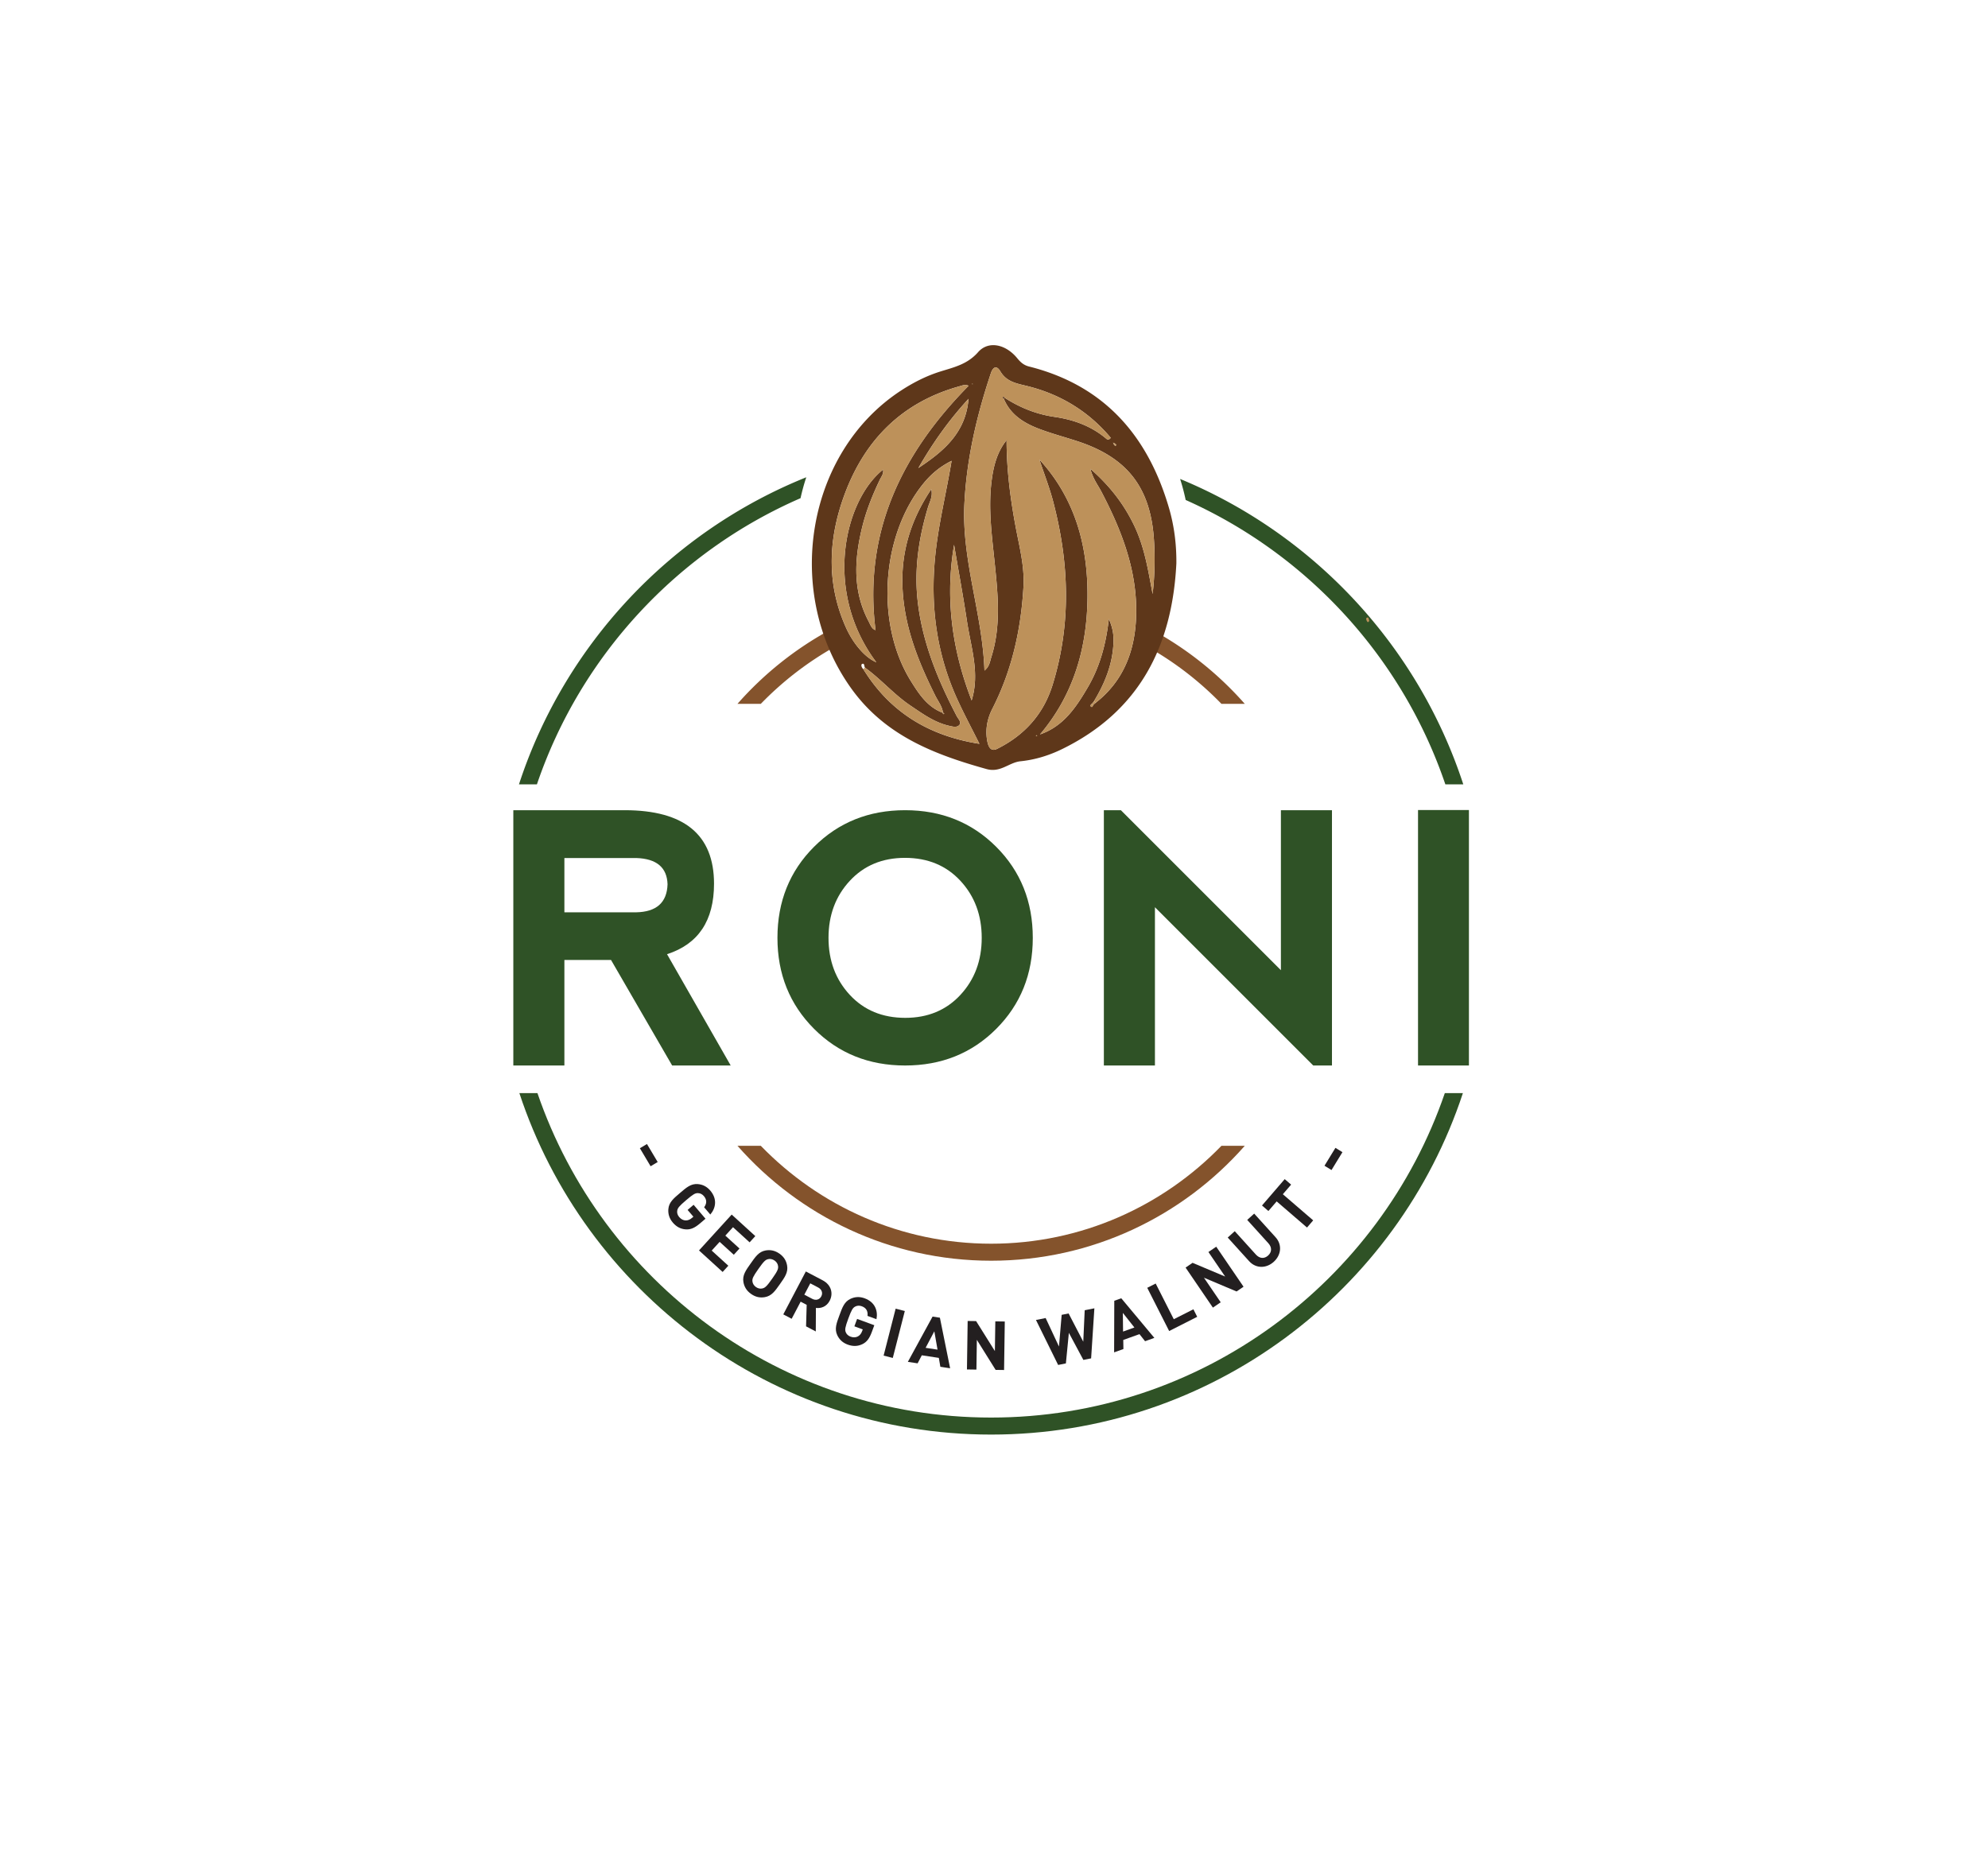 <?xml version="1.0" encoding="UTF-8"?>
<svg data-bbox="522.619 351.475 972.908 1109.325" viewBox="0 0 2024 1904" height="1904pt" width="2024pt" xmlns="http://www.w3.org/2000/svg" data-type="color">
    <g>
        <clipPath id="464977b5-f50a-4721-ab93-c6224874c1da">
            <path d="M0 1904h2024V0H0Z" transform="matrix(1 0 0 -1 0 1904)"/>
        </clipPath>
        <g clip-path="url(#464977b5-f50a-4721-ab93-c6224874c1da)">
            <path fill="#84532c" d="M843.725 642.161a346.757 346.757 0 0 0-92.903 74.557h23.759c22.331-23.056 48-42.858 76.224-58.598a352.095 352.095 0 0 1-7.08-15.959" data-color="1"/>
            <path fill="#84532c" d="M1174.28 642.085c-.126.525-.246 1.051-.39 1.576a50.091 50.091 0 0 1-6.593 14.436c28.242 15.744 53.927 35.554 76.269 58.622h23.759a346.77 346.77 0 0 0-93.045-74.634" data-color="1"/>
            <path fill="#2f5226" d="M546.635 798.703c44.388-130.724 142.719-236.75 268.391-291.408a215.383 215.383 0 0 1 5.853-21.304c-138.033 55.562-246.048 170.354-292.52 312.712Z" data-color="2"/>
            <path fill="#2f5226" d="M1471.53 798.703h18.259c-45.999-140.9-152.282-254.799-288.296-310.987a218.471 218.471 0 0 1 5.655 21.398c123.741 55.158 220.465 160.281 264.382 289.589" data-color="2"/>
            <path fill="#2f5226" d="M1470.994 1113.068c-65.785 191.967-247.929 330.4-461.916 330.4-213.985 0-396.127-138.433-461.912-330.4h-18.403c66.455 201.711 256.64 347.732 480.315 347.732 223.679 0 413.864-146.021 480.319-347.732Z" data-color="2"/>
            <path fill="#2f5226" d="M574.61 928.994h72.793c20.909-.344 31.654-9.876 32.235-28.596-.581-17.098-11.151-25.996-31.716-26.69H574.61Zm104.506 42.636 64.82 113.344h-59.618l-62.22-107.451H574.61v107.451h-51.991V825.01h113.344c60.66 0 90.988 24.957 90.988 74.869 0 37.553-15.944 61.469-47.835 71.751" data-color="2"/>
            <path fill="#2f5226" d="M921.678 1036.448c22.985 0 41.705-7.8 56.149-23.397 14.443-15.597 21.665-34.949 21.665-58.059 0-23.106-7.222-42.461-21.665-58.058-14.444-15.598-33.277-23.398-56.499-23.398-22.991 0-41.711 7.8-56.151 23.398-14.444 15.597-21.666 34.952-21.666 58.058 0 23.11 7.222 42.462 21.666 58.059 14.44 15.597 33.273 23.397 56.501 23.397m-92.898 11.18c-24.841-24.898-37.262-55.777-37.262-92.636 0-36.972 12.421-67.878 37.262-92.72 24.842-24.841 55.746-37.262 92.723-37.262 36.972 0 67.878 12.421 92.72 37.262 24.842 24.842 37.26 55.748 37.26 92.72 0 36.975-12.418 67.881-37.26 92.72-24.842 24.845-55.748 37.262-92.72 37.262-36.977 0-67.881-12.449-92.723-37.346" data-color="2"/>
            <path fill="#2f5226" d="M1123.852 1084.975V825.01h17.332l162.912 162.912V825.01h51.996v259.965h-19.064l-161.18-161.18v161.18Z" data-color="2"/>
            <path fill="#2f5226" d="M1443.706 824.835h51.821v260.139h-51.821Z" data-color="2"/>
            <path fill="#231f20" d="m651.47 1169.214 7.207-4.289 10.922 18.346-7.21 4.292Z" data-color="3"/>
            <path fill="#231f20" d="M698.291 1251.858c-5.675-.349-9.893-2.947-13.312-6.952-3.508-4.111-4.91-8.744-4.525-13.63.555-7.032 5.339-10.929 11.821-16.462 6.484-5.535 11.082-9.644 18.117-9.089 4.886.388 9.151 2.397 12.75 6.613 7.421 8.699 5.506 17.981.036 24.382l-6.297-7.379c2.811-3.857 2.918-7.683-.275-11.423-1.712-2.005-3.895-2.964-6.009-2.984-2.794-.073-4.849 1.043-12.068 7.205-7.224 6.165-8.7 8.063-9.066 10.835-.314 2.088.343 4.352 2.052 6.355 1.89 2.213 4.21 3.33 6.565 3.419 2.402.042 4.495-.926 6.444-2.587l1.425-1.217-5.895-6.902 6.116-5.221 12.1 14.181-5.482 4.678c-5.428 4.633-9.506 6.473-14.497 6.178" data-color="3"/>
            <path fill="#231f20" d="m711.668 1273.294 33.269-36.52 24.052 21.915-5.791 6.359-16.926-15.418-7.803 8.566 14.412 13.129-5.794 6.359-14.412-13.131-8.084 8.874 16.926 15.419-5.794 6.36Z" data-color="3"/>
            <path fill="#231f20" d="M792.17 1289.309c-.214-2.102-1.371-4.188-3.525-5.703-2.154-1.517-4.568-1.945-6.616-1.437-2.728.621-4.443 2.211-9.905 9.975-5.47 7.762-6.389 9.912-6.056 12.688.214 2.103 1.43 4.228 3.584 5.748 2.153 1.515 4.506 1.904 6.557 1.396 2.725-.621 4.496-2.172 9.963-9.936 5.468-7.762 6.334-9.951 5.998-12.731m-13.48 31.539c-4.825.836-9.397-.011-13.986-3.244-4.592-3.232-6.988-7.29-7.826-12.121-1.206-6.953 2.457-11.917 7.368-18.888 4.908-6.971 8.345-12.093 15.296-13.299 4.828-.838 9.461.051 14.05 3.283 4.592 3.233 6.929 7.252 7.768 12.08 1.206 6.953-2.402 11.959-7.31 18.927-4.91 6.971-8.406 12.056-15.36 13.262" data-color="3"/>
            <path fill="#231f20" d="m832.993 1311.022-8.042-4.225-6.059 11.542 8.039 4.225c3.746 1.966 7.459.859 9.232-2.514 1.773-3.376.574-7.061-3.17-9.028m-12.33 39.574.625-21.912-6.136-3.226-9.157 17.432-8.534-4.48 22.959-43.703 17.125 8.994c8.9 4.674 10.985 13.524 7.15 20.829-3.224 6.137-8.971 7.978-14.01 7.287l-.139 23.972Z" data-color="3"/>
            <path fill="#231f20" d="M878.044 1368.706c-5.122 2.477-10.075 2.282-15.023.465-5.077-1.867-8.574-5.221-10.63-9.672-2.964-6.406-.704-12.153 2.24-20.159 2.939-8.006 4.94-13.847 11.351-16.812 4.451-2.059 9.154-2.397 14.361-.483 10.74 3.947 13.623 12.99 11.993 21.253l-9.117-3.35c.562-4.745-1.222-8.133-5.842-9.83-2.474-.912-4.85-.678-6.703.34-2.474 1.309-3.72 3.289-6.998 12.207-3.278 8.918-3.634 11.297-2.596 13.895.75 1.977 2.434 3.63 4.908 4.541 2.736 1.006 5.306.842 7.402-.237 2.119-1.141 3.469-3.007 4.356-5.415l.647-1.758-8.53-3.136 2.778-7.549 17.508 6.436-2.489 6.766c-2.463 6.706-5.118 10.312-9.616 12.498" data-color="3"/>
            <path fill="#231f20" d="m899.619 1380.375 12.245-47.789 9.332 2.39-12.245 47.786Z" data-color="3"/>
            <path fill="#231f20" d="m951.244 1355.647-8.866 16.813 12.129 1.842Zm6.146 36.128-1.562-9.071-17.337-2.635-4.261 8.185-9.937-1.507 25.163-46.097 7.467 1.138 10.405 51.497Z" data-color="3"/>
            <path fill="#231f20" d="m1013.657 1394.917-19.113-30.59-.441 30.305-9.644-.143.722-49.376 8.598.127 19.121 30.522.438-30.237 9.644.14-.721 49.376Z" data-color="3"/>
            <path fill="#231f20" d="m1110.88 1383.195-7.887 1.577-14.766-27.583-3.038 31.135-7.887 1.574-22.573-45.812 9.85-1.965 13.573 29.023 2.744-32.278 7.064-1.412 14.926 28.753 1.458-32.025 9.855-1.969Z" data-color="3"/>
            <path fill="#231f20" d="m1143.185 1336.894.214 19.009 11.543-4.156Zm22.619 28.846-5.697-7.231-16.505 5.942.152 9.231-9.456 3.407.169-52.532 7.11-2.558 33.684 40.338Z" data-color="3"/>
            <path fill="#231f20" d="m1190.33 1355.356-22.309-44.012 8.585-4.357 18.432 36.349 19.97-10.124 3.882 7.665Z" data-color="3"/>
            <path fill="#231f20" d="m1258.967 1315.08-33.215-14.012 17.063 25.023-7.956 5.428-27.803-40.769 7.098-4.842 33.173 13.955-17.02-24.966 7.955-5.428 27.803 40.768Z" data-color="3"/>
            <path fill="#231f20" d="M1296.82 1284.872c-7.504 6.789-18.069 7.098-25.091-.663l-21.766-24.05 7.148-6.466 21.527 23.796c3.818 4.214 8.56 4.499 12.415 1.012 3.855-3.488 4.097-8.284.284-12.501l-21.532-23.794 7.093-6.415 21.766 24.05c7.016 7.761 5.655 18.242-1.844 25.031" data-color="3"/>
            <path fill="#231f20" d="m1306.074 1216.059 30.896 26.606-6.292 7.302-30.885-26.606-8.424 9.772-6.514-5.608 23.128-26.849 6.509 5.611Z" data-color="3"/>
            <path fill="#231f20" d="m1355.62 1191.422-7.154-4.374 11.141-18.207 7.148 4.373Z" data-color="3"/>
            <path fill="#84532c" d="M1243.565 1166.74c-59.435 61.367-142.513 99.69-234.49 99.69-91.979 0-175.058-38.323-234.495-99.69h-23.758c63.112 71.681 155.463 117.022 258.253 117.022 102.788 0 195.137-45.341 258.25-117.022Z" data-color="1"/>
            <path fill="#bd915a" d="M1392.63 633.612c-1.603-1.359-2.361-4.081-.994-4.664 2.259-.964 1.681 2.155 2.54 3.372-.511.424-1.029.858-1.546 1.292" data-color="4"/>
            <path fill="#5e371a" d="m989.482 390.95.748.364.048-.604Zm65.802 358.799.682-.516c-.209-.194-.411-.531-.629-.542-.217-.011-.451.304-.678.477l.625.581M934.999 476.574c25.506-16.837 48.315-35.852 51.048-70.434-19.978 21.669-36.56 45.174-51.048 70.434m54.226 236.691c8.572-27.502-.634-53.768-4.673-80.313-3.976-26.129-8.766-52.133-13.2-78.192-9.307 54.785-1.913 107.394 17.873 158.505m-3.1-320.421c-3.401-1.761-6.494-.283-9.661.603-57.963 16.199-95.849 54.285-116.436 109.616-16.779 45.096-18.996 90.843 1.242 135.948 7.654 17.058 19.906 30.844 30.933 35.376-54.541-72.613-32.369-165.019 6.862-196.22.767 4.323-1.859 7.296-3.395 10.515-7.235 15.155-13.508 30.693-17.594 46.986-8.247 32.88-10.313 65.488 6.156 96.811 1.875 3.566 3.197 7.997 7.154 9.152-12.429-100.013 26.723-179.803 94.739-248.787m-107.223 288.47c27.081 43.817 66.665 67.94 118.252 76.108-8.097-16.244-15.834-30.67-22.599-45.538-21.843-48.003-27.898-98.283-21.891-150.505 3.526-30.653 10.957-60.564 16.164-92.129-12.064 5.977-21.183 13.835-28.868 23.335-43.01 53.168-48.817 142.531-12.635 200.864 8.16 13.154 16.85 26.457 32.52 32.39.204.875.29 1.981 1.552.798l-1.34-1.007c-.896-6.488-4.981-11.56-7.788-17.168-17.454-34.869-31.728-70.549-33.429-110.31-1.563-36.536 8.637-69.203 29.313-100.032 1.776 7.454-1.65 12.748-3.337 18.355-9.426 31.323-14.22 63.048-10.493 95.894 4.749 41.865 20.453 79.852 39.674 116.727 1.489 2.858 5.062 6.128 2.841 9.006-2.374 3.077-7.085 1.749-10.584.954-14.894-3.382-26.966-12.264-39.353-20.596-16.771-11.281-29.909-26.856-46.267-38.588-.959-1.38-.309-4.887-2.85-3.803-1.537.656-.684 3.717 1.118 5.245m234.179 36.398 2.398-2.062c28.605-22.318 40.058-53.18 41.217-87.889 1.536-46-14.594-87.587-35.627-127.572-3.444-6.547-8.271-12.487-10.956-22.796 20.385 17.901 34.567 36.621 44.923 58.463 10.365 21.863 14.027 45.503 18.456 69.006a302.583 302.583 0 0 0 1.297-56.099c-3.659-52.525-27.179-82.646-77.096-99.219-13.415-4.454-27.167-7.993-40.334-13.068-15.158-5.842-28.644-14.305-35.352-30.318.34-.335.674-.675 1.004-1.02 15.508 10.036 32.25 16.695 50.633 19.371 19.479 2.836 37.539 9.332 52.791 22.33 1.222 1.041 2.609 1.208 4.44-1.002-22.935-27.389-52.159-44.913-86.69-53.121-10.557-2.51-19.761-4.481-25.793-14.667-3.492-5.898-7.261-4.945-9.618 2.115-14.436 43.234-24.662 87.135-26.921 132.979-2.839 57.614 18.456 111.897 20.436 169.719 5.21-4.222 5.576-9.298 6.979-13.724 9.957-31.41 6.784-63.37 3.511-95.273-2.849-27.758-6.725-55.509-3.303-83.434 1.854-15.132 5.415-29.995 15.439-42.314l-.094-.097c-.004 33.637 4.723 66.73 11.411 99.602 3.34 16.416 6.74 32.906 5.779 49.74-2.485 43.535-11.746 85.379-31.767 124.523-4.989 9.754-7.105 20.509-5.32 31.491.871 5.363 2.933 12.81 10.276 9.154 27.823-13.851 47.279-35.247 56.579-65.527 19.051-62.028 16.747-124.076.517-186.088-3.816-14.582-9.367-28.71-14.119-43.047 36.328 39.672 49.373 87.677 49.021 139.589-.35 51.724-13.829 99.605-48.346 140.39 23.975-8.329 36.726-27.664 48.52-47.738 12.108-20.611 18.537-43.231 21.547-69.853 4.458 9.942 5.056 17.389 4.687 25.089-1.027 21.418-8.839 40.517-19.746 58.59l-1.893 2.544c-1.342.69-2.326 2.175-1.206 3.064 1.486 1.181 1.805-.82 2.32-1.831m21.158-264.826c.47.426 1.237 1.295 1.364 1.209 1.245-.833.698-1.613-.265-2.279l-2.167-1.131 1.068 2.201m63.438 120.8c-4.179 84.06-37.531 150.394-116.033 188.951-13.373 6.569-27.679 11.022-42.598 12.543-11.838 1.206-20.35 11.931-34.656 7.93-53.745-15.029-103.741-34.306-138.096-82.611-69.052-97.09-45.581-239.802 51.115-302.85 12.513-8.16 25.734-14.888 40.025-19.36 13.881-4.344 27.478-7.275 38.361-19.672 10.597-12.072 28.193-8.026 39.757 6.029 3.394 4.125 6.6 7.184 12.154 8.579 76.447 19.197 120.916 70.389 142.413 143.901 5.339 18.256 7.731 37.158 7.558 56.56" data-color="5"/>
            <path fill="#bd915a" d="M1024.916 448.117c-10.025 12.319-13.586 27.182-15.44 42.313-3.422 27.926.455 55.677 3.303 83.435 3.274 31.903 6.446 63.863-3.511 95.272-1.403 4.426-1.769 9.503-6.978 13.724-1.981-57.822-23.275-112.104-20.436-169.719 2.259-45.843 12.485-89.744 26.92-132.978 2.357-7.06 6.126-8.013 9.619-2.116 6.032 10.186 15.235 12.158 25.793 14.667 34.531 8.208 63.754 25.733 86.69 53.122-1.832 2.21-3.219 2.042-4.44 1.001-15.253-12.998-33.313-19.493-52.792-22.329-18.383-2.676-35.124-9.335-50.634-19.37-.477-.447-1.264-1.354-1.377-1.276-1.37.937-.474 1.633.375 2.295 6.707 16.013 20.194 24.476 35.351 30.318 13.167 5.075 26.919 8.613 40.334 13.067 49.918 16.574 73.437 46.695 77.096 99.219a302.508 302.508 0 0 1-1.296 56.1c-4.429-23.503-8.091-47.143-18.457-69.006-10.355-21.842-24.537-40.562-44.922-58.464 2.685 10.309 7.511 16.249 10.955 22.796 21.034 39.986 37.163 81.572 35.627 127.573-1.159 34.708-12.612 65.57-41.219 87.878-.543-.577-1.082-1.143-1.621-1.709 10.912-18.069 18.724-37.167 19.751-58.586.369-7.7-.23-15.147-4.688-25.089-3.009 26.623-9.438 49.243-21.547 69.854-11.793 20.073-24.545 39.409-48.519 47.738 34.516-40.786 47.995-88.667 48.346-140.39.352-51.912-12.694-99.918-49.022-139.589 4.753 14.337 10.303 28.465 14.119 43.047 16.231 62.012 18.535 124.06-.517 186.088-9.3 30.279-28.756 51.675-56.578 65.527-7.343 3.656-9.405-3.791-10.277-9.154-1.785-10.982.331-21.738 5.32-31.492 20.021-39.144 29.282-80.988 31.768-124.522.961-16.835-2.44-33.324-5.78-49.741-6.688-32.871-11.414-65.965-11.41-99.602l.679-.473Z" data-color="4"/>
            <path fill="#bd915a" d="M986.125 392.843c-68.016 68.984-107.169 148.775-94.739 248.787-3.957-1.154-5.279-5.586-7.154-9.152-16.469-31.323-14.403-63.931-6.156-96.811 4.086-16.292 10.359-31.831 17.594-46.986 1.536-3.218 4.162-6.192 3.395-10.515-39.231 31.201-61.403 123.607-6.862 196.221-11.028-4.533-23.279-18.319-30.933-35.377-20.238-45.105-18.021-90.851-1.242-135.947 20.587-55.332 58.473-93.417 116.436-109.617 3.167-.885 6.26-2.364 9.661-.603" data-color="4"/>
            <path fill="#bd915a" d="M959.84 725.843c-15.665-5.938-24.356-19.241-32.515-32.395-36.182-58.334-30.375-147.696 12.634-200.865 7.685-9.499 16.804-17.357 28.868-23.334-5.207 31.565-12.637 61.476-16.163 92.129-6.007 52.222.048 102.502 21.89 150.505 6.765 14.868 14.502 29.294 22.6 45.538-51.588-8.168-91.172-32.291-118.252-76.108l1.745-1.465c16.345 11.755 29.482 27.33 46.254 38.611 12.387 8.332 24.458 17.214 39.352 20.596 3.5.795 8.211 2.123 10.585-.954 2.221-2.879-1.352-6.148-2.842-9.006-19.221-36.875-34.924-74.862-39.674-116.727-3.726-32.846 1.068-64.571 10.494-95.895 1.687-5.606 5.113-10.9 3.337-18.354-20.676 30.829-30.877 63.496-29.313 100.032 1.701 39.76 15.975 75.441 33.428 110.31 2.808 5.607 6.893 10.68 7.789 17.168Z" data-color="4"/>
            <path fill="#bd915a" d="M989.225 713.264c-19.785-51.111-27.18-103.719-17.872-158.505 4.433 26.059 9.224 52.063 13.199 78.192 4.039 26.545 13.245 52.811 4.673 80.313" data-color="4"/>
            <path fill="#bd915a" d="M935 476.573c14.488-25.259 31.07-48.765 51.048-70.433-2.733 34.582-25.542 53.596-51.048 70.433" data-color="4"/>
            <path fill="#bd915a" d="M1113.1 717.727c-.534.995-.853 2.996-2.34 1.816-1.119-.89-.136-2.374 1.207-3.065.38.415.757.831 1.133 1.249" data-color="4"/>
            <path fill="#bd915a" d="M1135.351 451.802c.95.68 1.497 1.459.252 2.293-.127.085-.894-.784-1.364-1.21.374-.357.745-.718 1.112-1.083" data-color="4"/>
            <path fill="#bd915a" d="m1134.24 452.885-1.068-2.201c.722.378 1.444.754 2.173 1.125-.36.358-.73.719-1.105 1.076" data-color="4"/>
            <path fill="#bd915a" d="M1111.967 716.479c.631-.848 1.262-1.696 1.891-2.546a348.88 348.88 0 0 1 1.619 1.706c-.797.698-1.596 1.385-2.386 2.08-.366-.41-.744-.826-1.124-1.24" data-color="4"/>
            <path fill="#bd915a" d="m1055.284 749.748-.625-.581c.227-.172.461-.487.678-.476.218.011.42.347.629.541l-.682.516" data-color="4"/>
            <path fill="#bd915a" d="m989.482 390.95.796-.24-.048.604Z" data-color="4"/>
            <path fill="#bd915a" d="m960.057 725.63 1.34 1.007c-1.262 1.183-1.348.077-1.554-.795l.214-.212" data-color="4"/>
            <path fill="#5e371a" d="m1024.916 448.117.585-.571-.679.473Z" data-color="5"/>
            <path fill="#5e371a" d="M1022.007 406.157c-.848-.662-1.744-1.358-.375-2.295.114-.078.901.829 1.377 1.277a48.019 48.019 0 0 1-1.002 1.018" data-color="5"/>
        </g>
    </g>
</svg>
